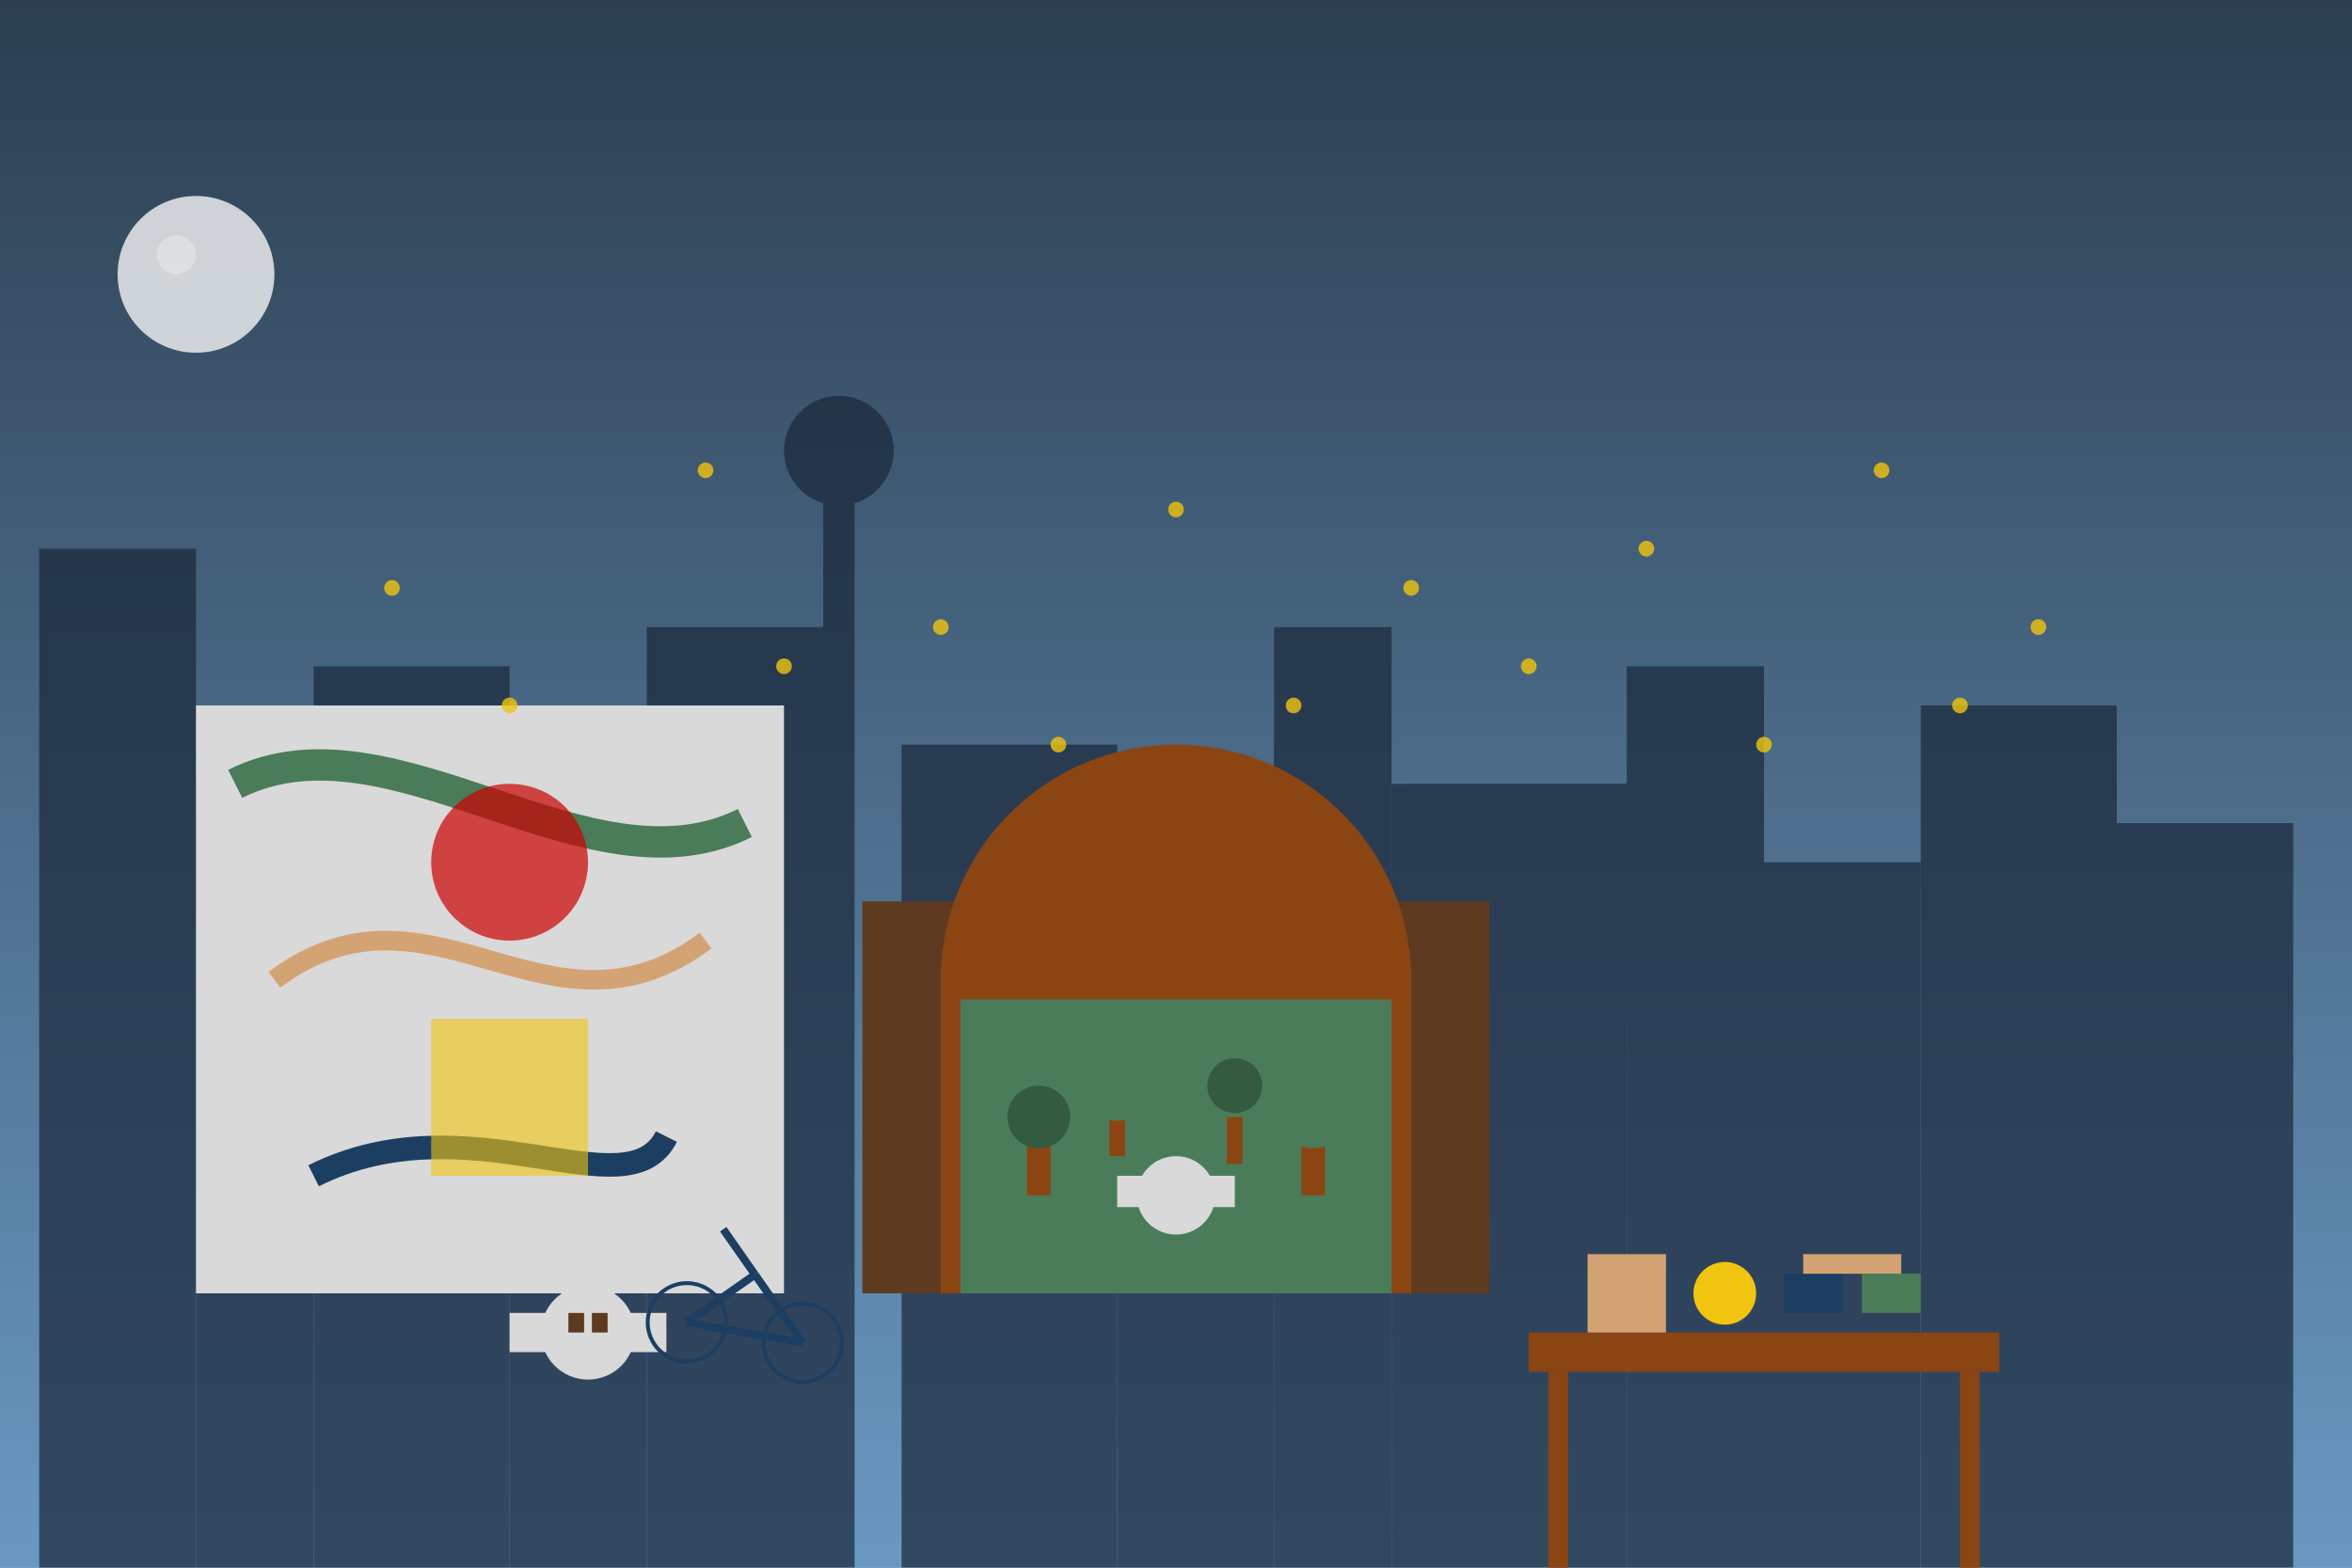 <svg xmlns="http://www.w3.org/2000/svg" width="600" height="400" viewBox="0 0 600 400">
  <rect x="0" y="0" width="600" height="400" fill="#808080" stroke="none"/>
  <!-- Berlin Hidden Gems Scene -->
  
  <!-- Background gradient representing dawn/dusk in Berlin -->
  <defs>
    <linearGradient id="sky-gradient" x1="0%" y1="0%" x2="0%" y2="100%">
      <stop offset="0%" stop-color="#2c3e50" />
      <stop offset="100%" stop-color="#6a99c2" />
    </linearGradient>
  </defs>
  
  <!-- Base background -->
  <rect x="0" y="0" width="600" height="400" fill="url(#sky-gradient)" />
  
  <!-- Berlin skyline silhouette in background -->
  <g transform="translate(0, 100)" opacity="0.7">
    <!-- Buildings in silhouette -->
    <rect x="10" y="40" width="40" height="260" fill="#1a2639" />
    <rect x="50" y="100" width="30" height="200" fill="#1a2639" />
    <rect x="80" y="70" width="50" height="230" fill="#1a2639" />
    <rect x="130" y="120" width="35" height="180" fill="#1a2639" />
    <rect x="165" y="60" width="45" height="240" fill="#1a2639" />
    
    <!-- TV Tower (Fernsehturm) silhouette -->
    <rect x="210" y="15" width="8" height="285" fill="#1a2639" />
    <circle cx="214" cy="15" r="14" fill="#1a2639" />
    
    <!-- More buildings -->
    <rect x="230" y="90" width="55" height="210" fill="#1a2639" />
    <rect x="285" y="130" width="40" height="170" fill="#1a2639" />
    <rect x="325" y="60" width="30" height="240" fill="#1a2639" />
    <rect x="355" y="100" width="60" height="200" fill="#1a2639" />
    <rect x="415" y="70" width="35" height="230" fill="#1a2639" />
    <rect x="450" y="120" width="40" height="180" fill="#1a2639" />
    <rect x="490" y="80" width="50" height="220" fill="#1a2639" />
    <rect x="540" y="110" width="45" height="190" fill="#1a2639" />
    
    <!-- Brandenburg Gate silhouette -->
    <g transform="translate(390, 150)">
      <rect x="-30" y="-50" width="60" height="10" fill="#1a2639" />
      <!-- Columns -->
      <rect x="-25" y="-40" width="5" height="40" fill="#1a2639" />
      <rect x="-15" y="-40" width="5" height="40" fill="#1a2639" />
      <rect x="-5" y="-40" width="5" height="40" fill="#1a2639" />
      <rect x="5" y="-40" width="5" height="40" fill="#1a2639" />
      <rect x="15" y="-40" width="5" height="40" fill="#1a2639" />
      <rect x="25" y="-40" width="5" height="40" fill="#1a2639" />
      <!-- Base -->
      <rect x="-30" y="0" width="60" height="10" fill="#1a2639" />
    </g>
  </g>
  
  <!-- Main scene: Hidden Berlin spots -->
  <g>
    <!-- Street art wall -->
    <rect x="50" y="180" width="150" height="150" fill="#d9d9d9" />
    <g>
      <!-- Abstract street art on wall -->
      <path d="M60,200 C100,180 150,230 190,210" stroke="#4a7c59" stroke-width="8" fill="none" />
      <path d="M70,250 C110,220 140,270 180,240" stroke="#d4a373" stroke-width="5" fill="none" />
      <path d="M80,300 C120,280 160,310 170,290" stroke="#1c3e61" stroke-width="6" fill="none" />
      <circle cx="130" cy="220" r="20" fill="#cc0000" opacity="0.7" />
      <rect x="110" y="260" width="40" height="40" fill="#f1c40f" opacity="0.6" />
    </g>
    
    <!-- Hidden courtyard garden -->
    <g transform="translate(300, 260)">
      <!-- Courtyard arch -->
      <path d="M-80,70 L-80,-30 L80,-30 L80,70" fill="#5e3a21" />
      <path d="M-60,70 L-60,-10 A60,60 0 0,1 60,-10 L60,70" fill="#8B4513" />
      
      <!-- Garden visible through arch -->
      <rect x="-55" y="-5" width="110" height="75" fill="#4a7c59" />
      
      <!-- Plants and decoration in courtyard -->
      <g transform="translate(0, 20)">
        <!-- Trees/plants -->
        <g transform="translate(-35, 10)">
          <rect x="-3" y="0" width="6" height="15" fill="#8B4513" />
          <circle cx="0" cy="-5" r="8" fill="#345b3f" />
        </g>
        <g transform="translate(-15, 5)">
          <rect x="-2" y="0" width="4" height="10" fill="#8B4513" />
          <circle cx="0" cy="-5" r="6" fill="#4a7c59" />
        </g>
        <g transform="translate(15, 5)">
          <rect x="-2" y="0" width="4" height="12" fill="#8B4513" />
          <circle cx="0" cy="-8" r="7" fill="#345b3f" />
        </g>
        <g transform="translate(35, 10)">
          <rect x="-3" y="0" width="6" height="15" fill="#8B4513" />
          <circle cx="0" cy="-5" r="8" fill="#4a7c59" />
        </g>
        
        <!-- Table and chairs -->
        <circle cx="0" cy="25" r="10" fill="#d9d9d9" />
        <rect x="-15" y="20" width="8" height="8" fill="#d9d9d9" />
        <rect x="7" y="20" width="8" height="8" fill="#d9d9d9" />
      </g>
    </g>
    
    <!-- Local cafe with vintage bike -->
    <g transform="translate(150, 340)">
      <!-- Cafe table and chairs on sidewalk -->
      <circle cx="0" cy="0" r="12" fill="#d9d9d9" />
      <rect x="-20" y="-5" width="10" height="10" fill="#d9d9d9" />
      <rect x="10" y="-5" width="10" height="10" fill="#d9d9d9" />
      
      <!-- Coffee cups -->
      <rect x="-5" y="-5" width="4" height="5" fill="#5e3a21" />
      <rect x="1" y="-5" width="4" height="5" fill="#5e3a21" />
      
      <!-- Vintage bicycle leaning against wall -->
      <g transform="translate(40, 0) rotate(10)">
        <!-- Bicycle frame -->
        <line x1="-15" y1="0" x2="15" y2="0" stroke="#1c3e61" stroke-width="2" />
        <line x1="-15" y1="0" x2="0" y2="-15" stroke="#1c3e61" stroke-width="2" />
        <line x1="15" y1="0" x2="0" y2="-15" stroke="#1c3e61" stroke-width="2" />
        <line x1="0" y1="-15" x2="-10" y2="-25" stroke="#1c3e61" stroke-width="2" />
        
        <!-- Wheels (simplified) -->
        <circle cx="-15" cy="0" r="10" fill="none" stroke="#1c3e61" stroke-width="1" />
        <circle cx="15" cy="0" r="10" fill="none" stroke="#1c3e61" stroke-width="1" />
      </g>
    </g>
    
    <!-- Flea market items -->
    <g transform="translate(450, 320)">
      <!-- Display table -->
      <rect x="-60" y="20" width="120" height="10" fill="#8B4513" />
      <rect x="-55" y="30" width="5" height="50" fill="#8B4513" />
      <rect x="50" y="30" width="5" height="50" fill="#8B4513" />
      
      <!-- Vintage items -->
      <rect x="-45" y="0" width="20" height="20" fill="#d4a373" /> <!-- Box -->
      <circle cx="-10" cy="10" r="8" fill="#f1c40f" /> <!-- Old clock -->
      <rect x="5" y="5" width="15" height="10" fill="#1c3e61" /> <!-- Book -->
      <rect x="25" y="5" width="15" height="10" fill="#4a7c59" /> <!-- Book -->
      <rect x="10" y="0" width="25" height="5" fill="#d4a373" /> <!-- Box -->
    </g>
  </g>
  
  <!-- Glowing city lights - simulating twilight -->
  <g opacity="0.8">
    <circle cx="100" cy="150" r="2" fill="#f1c40f" />
    <circle cx="180" cy="120" r="2" fill="#f1c40f" />
    <circle cx="240" cy="160" r="2" fill="#f1c40f" />
    <circle cx="300" cy="130" r="2" fill="#f1c40f" />
    <circle cx="360" cy="150" r="2" fill="#f1c40f" />
    <circle cx="420" cy="140" r="2" fill="#f1c40f" />
    <circle cx="480" cy="120" r="2" fill="#f1c40f" />
    <circle cx="520" cy="160" r="2" fill="#f1c40f" />
    
    <circle cx="130" cy="180" r="2" fill="#f1c40f" />
    <circle cx="200" cy="170" r="2" fill="#f1c40f" />
    <circle cx="270" cy="190" r="2" fill="#f1c40f" />
    <circle cx="330" cy="180" r="2" fill="#f1c40f" />
    <circle cx="390" cy="170" r="2" fill="#f1c40f" />
    <circle cx="450" cy="190" r="2" fill="#f1c40f" />
    <circle cx="500" cy="180" r="2" fill="#f1c40f" />
  </g>
  
  <!-- Moon -->
  <circle cx="50" cy="70" r="20" fill="#f5f5f5" opacity="0.8" />
  <circle cx="45" cy="65" r="5" fill="#e6e6e6" opacity="0.6" />
  
  <!-- Title removed as requested -->
  
  <!-- Location tags removed as requested -->
</svg>